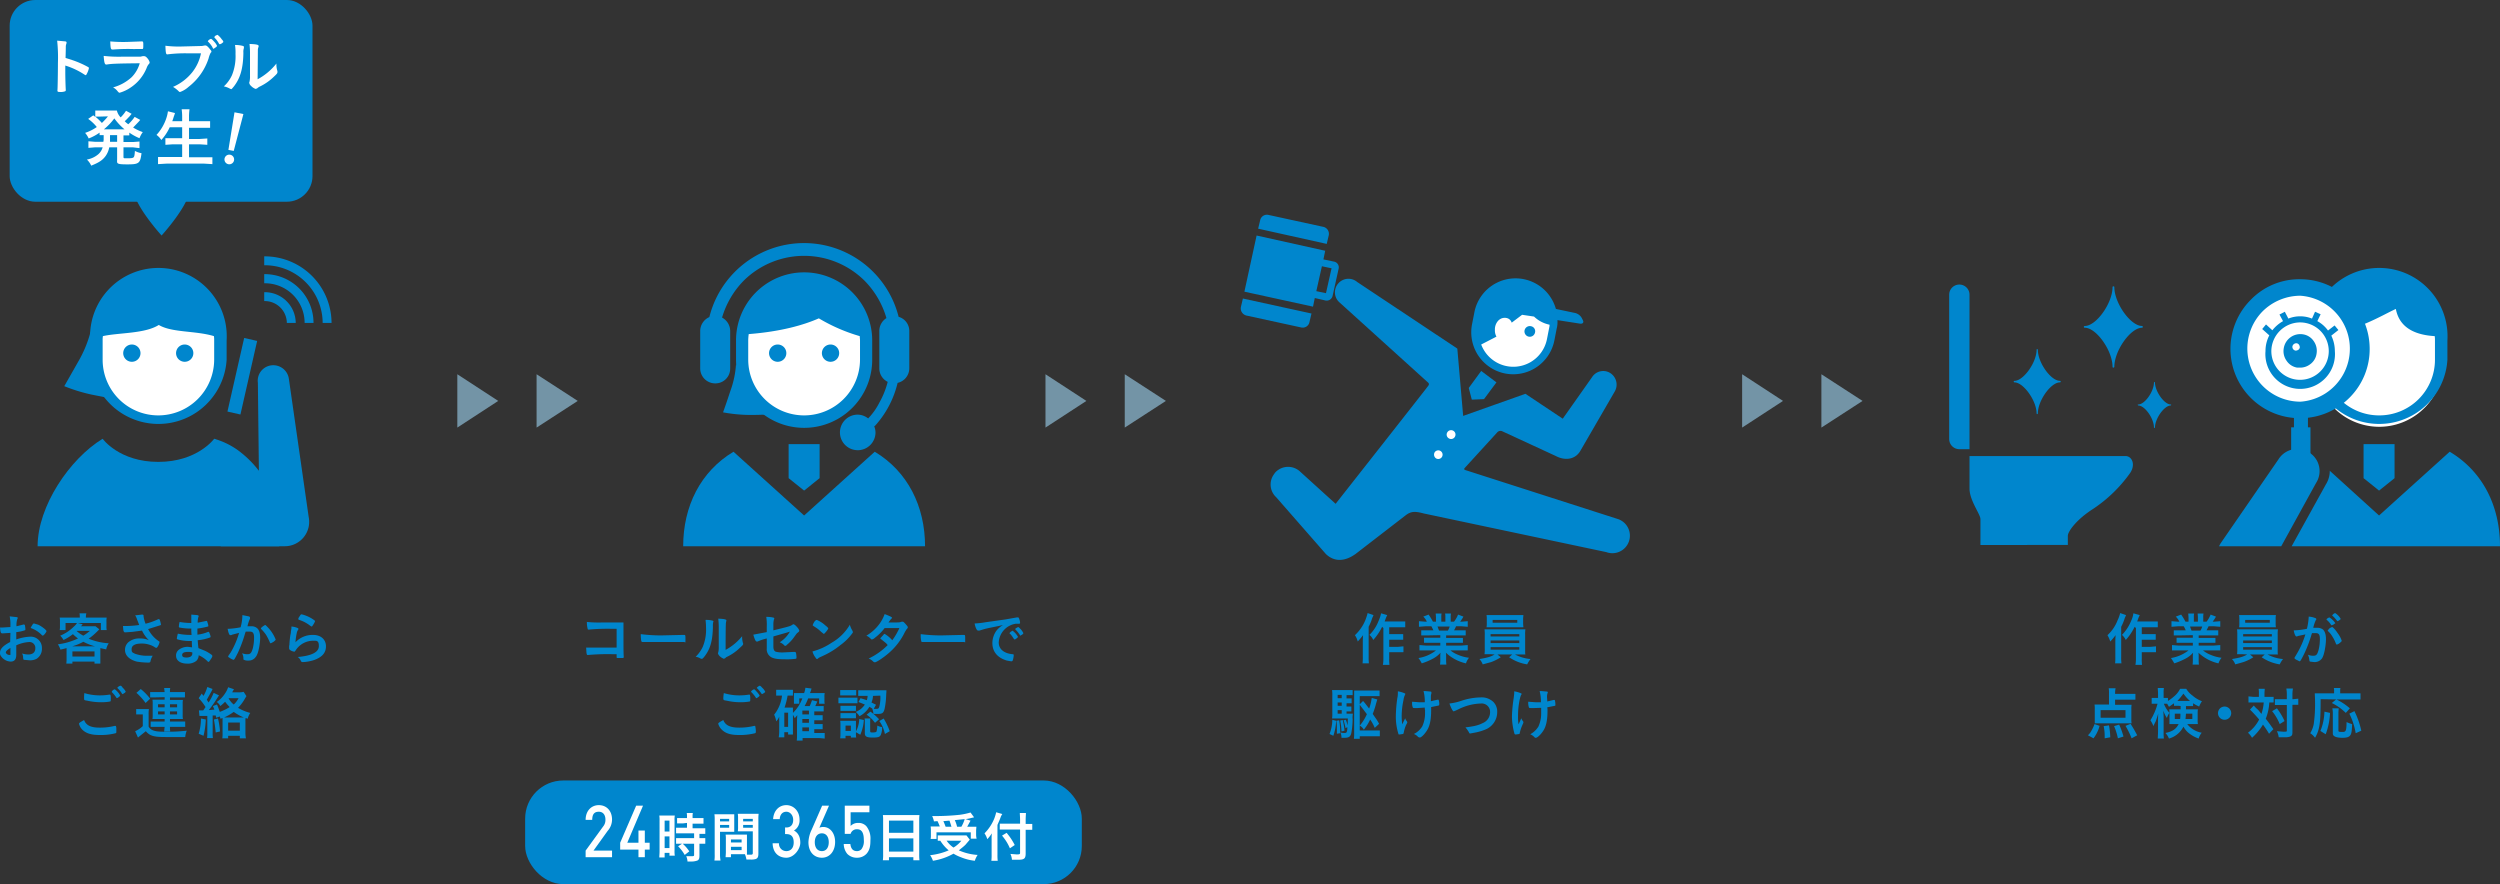 <svg xmlns="http://www.w3.org/2000/svg" width="984" height="348" viewBox="0 0 984 348"><rect x="0" y="0" width="984" height="348" fill="#333333" stroke="none"/><defs><style>.cls-1{fill:#0086cd;}.cls-2{fill:#7394a6;}.cls-3{fill:#fff;}</style></defs><title>img-service-flow</title><g id="レイヤー_2" data-name="レイヤー 2"><g id="構成案"><path class="cls-1" d="M4.1,249.1l-3.1.2c-.7,0-.8-.3-1-2.3H.9l3.2-.2v-.5a14.6,14.6,0,0,0-.3-3.7l2.8.3a.4.4,0,0,1,.4.4l-.2.4a7.4,7.4,0,0,0-.3,2.8l2.8-.7h.1c.2,0,.3.1.4.3a10,10,0,0,1,.2,1.6c0,.2-.1.4-.3.4a14.2,14.2,0,0,1-3.3.7v2.9a18.4,18.4,0,0,1,5.4-1.1,4.4,4.4,0,0,1,4.7,4.6,4.6,4.6,0,0,1-2.1,4.1,5.4,5.4,0,0,1-2.7.6l-2.3-.2c-.2-.1-.2-.2-.3-.7a3.7,3.7,0,0,0-.4-1.8,7.7,7.7,0,0,0,2.5.4c1.7,0,2.7-.9,2.7-2.4a2.3,2.3,0,0,0-2.4-2.5,14.2,14.2,0,0,0-5.1,1.3v3.7c0,1.8-.7,2.7-2.2,2.7a4.8,4.8,0,0,1-3.7-2,2,2,0,0,1-.5-1.5c0-1.5,1.3-2.8,4-4.2Zm0,5.9c-1.2.8-1.8,1.3-1.8,1.8s.8,1,1.4,1,.4-.2.4-.7Zm12.4-5a10.9,10.9,0,0,0-4.1-2.7c-.2-.1-.3-.1-.3-.3l.8-1.3c.3-.3.3-.3.5-.3l1.7.5c1.4.7,3.2,2.1,3.2,2.5s-1.1,1.8-1.5,1.8Z"/><path class="cls-1" d="M26.2,256.2v-1.1l-2.4.6a10.2,10.2,0,0,0-1-2.1,25.8,25.8,0,0,0,7.9-2.3,16.3,16.3,0,0,1-2-1.7,19.3,19.3,0,0,1-3.7,2.3,7.6,7.6,0,0,0-1.3-1.7,16.5,16.5,0,0,0,5.4-3.6,5.3,5.3,0,0,0,1.2-1.4H25.8V248H23.5a8.1,8.1,0,0,0,.1-1.6v-1.7a7.6,7.6,0,0,0-.1-1.6h7.9v-.3a7.1,7.1,0,0,0-.1-1.4H34a5.2,5.2,0,0,0-.2,1.4v.3H42a7.1,7.1,0,0,0-.1,1.6v1.7A7.1,7.1,0,0,0,42,248H39.7v-2.8H30.6l1.9.5c0,.1-.2.3-.6.8h5.7l1.5,1.2-.6.6a24.8,24.8,0,0,1-3.6,3.1,24.9,24.9,0,0,0,7.9,1.8,6.4,6.4,0,0,0-1,2.4l-2.3-.5v6.1H37.2v-.8H28.5v.8H26.1a13.4,13.4,0,0,0,.1-2Zm11.2-1.8a21.9,21.9,0,0,1-4.6-1.8,20.1,20.1,0,0,1-4.4,1.8Zm-8.9,4h8.7v-2H28.5Zm1.7-10a12.2,12.2,0,0,0,2.6,1.8,18.8,18.8,0,0,0,2.6-1.9H30.2Z"/><path class="cls-1" d="M56.5,242.5a11.1,11.1,0,0,0,.8,3,25.8,25.8,0,0,0,5-1.8h.3c.2,0,.4.4.7,1.8s0,.2.1.2h0c0,.2-.1.3-.3.4l-4.8,1.5a12.5,12.5,0,0,0,4.4,4.9.4.4,0,0,1,.1.3,5.2,5.2,0,0,1-.8,1.8.7.7,0,0,1-.6.4l-.4-.2a7.6,7.6,0,0,0-2.4-1.1,9.2,9.2,0,0,0-2.9-.4c-2.6,0-3.9.8-3.9,2.2s.4,1.3,1.3,1.8a13.8,13.8,0,0,0,5.2.8h1.8a6.7,6.7,0,0,0-.9,2.3c-.1.3-.3.4-.9.4a30.1,30.1,0,0,1-4.5-.4c-2.9-.8-4.6-2.4-4.6-4.6a4,4,0,0,1,1.2-2.9,6.5,6.5,0,0,1,4.7-1.6,8.1,8.1,0,0,1,3.5.7,13.3,13.3,0,0,1-2.7-3.8l-3.8.5-2.8.2c-.4,0-.4-.1-.6-.4s-.2-1.2-.3-2.1h1.5a42.2,42.2,0,0,0,4.9-.4c-.2-.4-.5-1.4-.8-2a6.2,6.2,0,0,0-.8-1.8l2.7-.3c.4,0,.6.1.6.4Z"/><path class="cls-1" d="M75.4,249.8a16.3,16.3,0,0,1-.1-2.4h-.5a21.8,21.8,0,0,1-4.1-.4.3.3,0,0,1-.3-.3,8.1,8.1,0,0,1,.3-1.9,25.9,25.9,0,0,0,4.1.4h.5v-3.3l2.3.2c.5.1.6.2.6.5l-.2.5a10.3,10.3,0,0,0-.2,2l3.4-.7h.1c.2,0,.2,0,.4.7a4.9,4.9,0,0,1,.3,1.2c0,.2,0,.3-.2.3a27.1,27.1,0,0,1-4.1.8v2.4a14.5,14.5,0,0,0,4.2-1.1h.2c.1,0,.2,0,.4.6a5.8,5.8,0,0,1,.4,1.3c0,.2-.1.2-.2.3a19.4,19.4,0,0,1-4.9,1.1c.1.9.1,1.4.3,3.1l2.7,1.1a18.3,18.3,0,0,1,2.6,1.6c.1.2.2.3.2.4a3.1,3.1,0,0,1-.6,1.2c-.5.8-.7,1.1-.9,1.1h-.2a11.4,11.4,0,0,0-3.7-2.6,3.2,3.2,0,0,1-.9,2.2,5.3,5.3,0,0,1-3.6,1.1c-2.7,0-4.4-1.2-4.4-3.1a2.8,2.8,0,0,1,.9-2.2,5.7,5.7,0,0,1,3.9-1.3l1.5.2c-.1-1.5-.1-2-.1-2.5H74.4a18,18,0,0,1-4.4-.6c-.3-.1-.4-.2-.4-.3a13.6,13.6,0,0,1,.4-2,23.4,23.4,0,0,0,4.7.5h.7Zm-1.5,6.8c-1.5,0-2.2.4-2.2,1.2s.6,1,1.8,1,2.2-.5,2.2-1.6v-.4A5.2,5.2,0,0,0,73.9,256.6Z"/><path class="cls-1" d="M91.4,249.8l-.4.2h-.3c-.5,0-.8-.9-1.1-2.5H90a31.8,31.8,0,0,0,4.7-.6,18.3,18.3,0,0,0,.7-4.5v-.3l2.5.5c.4.1.5.3.5.6v.3a14.3,14.3,0,0,0-1,3h1.5a3.3,3.3,0,0,1,2.1.6c.9.6,1.4,1.9,1.4,3.9s-.6,6.2-1.7,7.5a3.3,3.3,0,0,1-2.9,1.5,3.6,3.6,0,0,1-1.8-.3c-.2-.1-.2-.1-.2-.9a5.5,5.5,0,0,0-.5-1.7,5.1,5.1,0,0,0,2.2.4c1,0,1.5-.5,2-2.3a17.5,17.5,0,0,0,.5-4.3c0-1.7-.5-2.3-1.6-2.3H96.7l-.2.6a54.7,54.7,0,0,1-2.8,7.6c-1.2,2.4-1.5,2.9-1.8,2.9a4.3,4.3,0,0,1-1.4-.7c-.5-.3-.7-.4-.7-.6s0-.1,1-1.6a32.5,32.5,0,0,0,3.3-7.7Zm11.3-2.5c0-.1.2-.3.8-.8l.8-.5c.2,0,.3.1.6.4a15,15,0,0,1,3.2,4.4l.4.9c0,.2-.1.3-.8.9l-1.1.6c-.2,0-.3-.1-.4-.4a24.3,24.3,0,0,0-1.4-2.8,14.4,14.4,0,0,0-2-2.4A.4.4,0,0,1,102.7,247.3Z"/><path class="cls-1" d="M123.2,249.9c3.1,0,5.1,1.8,5.1,4.5s-1.7,4.4-5,5.5a16.8,16.8,0,0,1-4.1.7c-.5,0-.6-.1-.9-.7a3.2,3.2,0,0,0-1.1-1.3c5.5-.5,8.3-1.9,8.3-4.3s-1-2.1-2.6-2.1a8.2,8.2,0,0,0-5.8,2.8,7.6,7.6,0,0,0-.8,1.1c-.2.3-.3.4-.5.4a3.8,3.8,0,0,1-1.7-.7.9.9,0,0,1-.3-.7v-.7a1.1,1.1,0,0,1,.1-.5,38.2,38.2,0,0,1,.4-4,4.6,4.6,0,0,0,.2-1.3c0-.1.1-.5.2-1.3v-.7a8.2,8.2,0,0,1,2.5.6l.3.3c0,.1-.1.2-.1.3a3.1,3.1,0,0,0-.6,1.4,23.9,23.9,0,0,0-.5,3.6A9.2,9.2,0,0,1,123.2,249.9Zm-.4-6.4c.9.6,1.2.8,1.2,1a5.6,5.6,0,0,1-.8,1.5c-.3.5-.4.6-.6.6l-.5-.3a13.7,13.7,0,0,0-4.3-2.3c-.3-.1-.4-.2-.4-.4a2.4,2.4,0,0,1,.6-1.1c.3-.6.5-.7.7-.7A13.7,13.7,0,0,1,122.8,243.5Z"/><path class="cls-1" d="M39.3,286.4a24.4,24.4,0,0,0,5.9-.7h.2c.2,0,.2.1.3.3s.1,1.2.1,1.9-.1.6-.3.7a23.6,23.6,0,0,1-6.2.7c-3.3,0-5.3-.6-6.8-2a5.1,5.1,0,0,1-1.4-2.4c0-.3.2-.5,2-1.5C33.9,285.5,35.7,286.4,39.3,286.4Zm.2-12.7a23.8,23.8,0,0,0,3.6-.3h.1c.2,0,.3.1.3.2a7.2,7.2,0,0,1,.1,1.7c0,.5,0,.7-.2.8a18.1,18.1,0,0,1-3.5.3,24.4,24.4,0,0,1-5.5-.6c-1.3-.2-1.3-.2-1.3-1a14.1,14.1,0,0,1,.1-2A20.8,20.8,0,0,0,39.5,273.7Zm6.5,1.1-.2-.2a12.4,12.4,0,0,0-1.8-2.2v-.2a2,2,0,0,1,1.1-.9c.1,0,.4.2,1,.8a5.8,5.8,0,0,1,1.2,1.7A2.7,2.7,0,0,1,46,274.8Zm2.3-4.1a4.7,4.7,0,0,1,1.2,1.6l-.4.4-.8.5c-.1,0-.2,0-.3-.2a9.2,9.2,0,0,0-1.7-2.1.3.3,0,0,1-.1-.2c0-.2.9-.8,1.2-.8S47.9,270.1,48.3,270.7Z"/><path class="cls-1" d="M53.6,279.1h5a14.2,14.2,0,0,0-.1,2.3V286a3.6,3.6,0,0,0,1,1.1c1,.6,2.2.9,4.9.9a69.5,69.5,0,0,0,9.1-.4,9.2,9.2,0,0,0-.6,2.5H65.5c-3.7,0-4.9-.2-6.3-.8a6.3,6.3,0,0,1-1.8-1.5l-2.5,2-.6.5-1.1-2.5a10.3,10.3,0,0,0,3-2v-4.6H53.6Zm1.8-7.9a22.3,22.3,0,0,1,3.7,3.8l-1.8,1.7a22.9,22.9,0,0,0-3.6-4Zm5.5,3.3H59.1v-2.1h5.7c-.1-.8-.1-1-.2-1.6H67a7.6,7.6,0,0,0-.1,1.6h5.9v2.1H66.9v1H72a7.6,7.6,0,0,0-.1,1.6v4.4A7.1,7.1,0,0,0,72,283H66.9v1h6v2.1h-6a10.3,10.3,0,0,0,.1,1.8H64.6c.1-.7.1-1,.2-1.8H59.3v-2.1h5.5v-1H60a8.1,8.1,0,0,0,.1-1.6v-4.5a7.6,7.6,0,0,0-.1-1.5h4.8v-1Zm1.3,2.7v1.2h2.6v-1.2Zm0,2.8v1.2h2.6V280Zm4.7-1.6h2.8v-1.2H66.9Zm0,2.8h2.8V280H66.9Z"/><path class="cls-1" d="M81,283.2a30.6,30.6,0,0,1-.9,6.4l-1.9-.8a20.5,20.5,0,0,0,.9-6Zm4.1-.7-.2-.9H83.7v6.7a13.5,13.5,0,0,0,.1,2.2H81.5a12.8,12.8,0,0,0,.1-2.2v-6.5H78.5l-.2-2.2H80l.9-1.3a20.4,20.4,0,0,0-2.7-3.5l1.2-1.8.7.9a15,15,0,0,0,1.5-3.5l2.1.8c-.2.2-.2.4-.4.8l-1.9,3.4.7,1.1a20.5,20.5,0,0,0,2-3.8l2.1,1-1.1,1.7c-.6,1-1.9,2.8-2.9,4.1l2.2-.2-.6-1.4,1.6-.6a24.9,24.9,0,0,1,1.1,2.9,20.1,20.1,0,0,0,3.9-1.9,19.6,19.6,0,0,1-1.8-2.1,15.4,15.4,0,0,1-1.9,1.7,4,4,0,0,0-1.4-1.6,11.4,11.4,0,0,0,3.1-3.1,10,10,0,0,0,1.4-2.7l2.3.8-.4.6-.3.6h2.7a6.8,6.8,0,0,0,1.8-.2L97,274l-.5.8a17,17,0,0,1-2.8,3.8,17.3,17.3,0,0,0,4.8,2,7,7,0,0,0-1,2.3l-.8-.3a3.8,3.8,0,0,0-.1,1.2v4.6a10.9,10.9,0,0,0,.2,2.2H94.4v-1H89.8v1H87.5a12.2,12.2,0,0,0,.1-2.1v-5.9l-.8.3a9.4,9.4,0,0,0-.3-.9Zm.7.3a30,30,0,0,1,.8,5.1l-1.7.4c-.2-2.1-.4-3.5-.7-5.1Zm9.2-.4h1a17.5,17.5,0,0,1-4-2.2,19.9,19.9,0,0,1-3.8,2.2H95Zm-5.2,5.2h4.6v-3.2H89.8Zm.2-12.7a8,8,0,0,0,2,2.4,9.2,9.2,0,0,0,1.9-2.5H90Z"/><path class="cls-1" d="M242.7,247.5h-1.8a78.3,78.3,0,0,0-9,.3h-.3a.3.3,0,0,1-.3-.3,10.2,10.2,0,0,1-.3-2.7,44.9,44.9,0,0,0,6.1.2h8.3v7c0,1.6,0,5.3.1,6.3v.2a.6.6,0,0,1-.2.5h-1.8c-.8,0-.8,0-.8-.5v-1h-1.2a85.9,85.9,0,0,0-10,.3h-.2c-.2,0-.3-.1-.4-.5s-.1-1.3-.2-2.4h12Z"/><path class="cls-1" d="M260.2,250.1l8.6-.2h.3c.7,0,.7,0,.7,1.8s-.1,1-.5,1H252.9c-.3,0-.4-.2-.5-.4a16.5,16.5,0,0,1-.2-2.7A65.4,65.4,0,0,0,260.2,250.1Z"/><path class="cls-1" d="M280.5,244.3a.3.3,0,0,1,.3.3.4.4,0,0,1-.1.3,8.7,8.7,0,0,0-.1,1.8c-.1,5.4-1,8.8-3.4,11.8-.5.6-.7.8-.9.8h-.4a5.1,5.1,0,0,0-2.1-.8,13,13,0,0,0,2.8-3.9,17.5,17.5,0,0,0,1.3-7.4,28.8,28.8,0,0,0-.2-3.2A9.3,9.3,0,0,1,280.5,244.3Zm2.4,2.1a26.4,26.4,0,0,0-.2-2.9c2.4.1,3.2.3,3.2.7a1.1,1.1,0,0,1-.1.5c0,.1-.1.5-.1.8s-.1.6-.1,10.3a21.6,21.6,0,0,0,6.5-5.4,8.8,8.8,0,0,0,.3,2.6.8.8,0,0,1,.1.4c0,.4-.2.6-1.3,1.6a18.8,18.8,0,0,1-4.8,3.4,2.6,2.6,0,0,0-1,.7l-.5.2a5.2,5.2,0,0,1-1.7-1.1c-.4-.5-.6-.8-.6-1.1s0-.1.1-.3a8.4,8.4,0,0,0,.2-2.1Z"/><path class="cls-1" d="M304.4,248.1c6.2-1.5,6.8-1.7,7.3-2.1l.5-.3c.4,0,.9.4,1.5,1.1a3.6,3.6,0,0,1,.9,1.4c0,.3-.1.4-.6.8s-.3.2-1.4,1.7a15.4,15.4,0,0,1-3,3.2.5.5,0,0,1-.5.3c-.2,0-.3,0-.4-.2a5.1,5.1,0,0,0-1.8-1.2,11.8,11.8,0,0,0,4-4.2l-.9.3-5.6,1.6v4c0,1.1.3,1.7.9,2a10.2,10.2,0,0,0,2.9.3l4-.2h.6c.5,0,.6.4.7,2v.2h0c0,.3-.1.5-.3.5a25.7,25.7,0,0,1-4.1.2c-2.8,0-4.2-.2-5.3-.7a3.6,3.6,0,0,1-2-3.6v-3.9a18.6,18.6,0,0,0-3.6,1.2h-.4c-.4,0-.8-1-1.3-2.7l5.3-1v-2.2a19.5,19.5,0,0,0-.2-3.8,12.3,12.3,0,0,1,2.9.3l.3.3-.2.5a8.8,8.8,0,0,0-.2,2.2Z"/><path class="cls-1" d="M335.5,248.2c.1.3.2.4.2.6s-.1.3-.4.7a21,21,0,0,1-4.5,4.4,31.1,31.1,0,0,1-6.8,4.2c-1.7.8-1.8.8-2,1.1l-.4.2c-.2,0-.4-.2-.7-.7a6.1,6.1,0,0,1-1.1-2.3,24.4,24.4,0,0,0,7.5-3.4,19.6,19.6,0,0,0,7.2-7.1A8.4,8.4,0,0,0,335.5,248.2Zm-14.8-3.7c.4-.4.6-.5.8-.5a11.9,11.9,0,0,1,3.4,2.2c.9.7,1.1,1,1.1,1.2a5.9,5.9,0,0,1-.9,1.3c-.5.6-.7.8-.9.8l-1.1-.9a13,13,0,0,0-2.3-1.8l-.9-.6V246A5.5,5.5,0,0,1,320.7,244.5Z"/><path class="cls-1" d="M344.4,251a2.6,2.6,0,0,1-1.2.7c-.2,0-.2,0-.6-.4a5,5,0,0,0-1.6-1.1,17.1,17.1,0,0,0,5.2-4.7,15.6,15.6,0,0,0,2-3.8c2.3.9,2.9,1.2,2.9,1.5s-.1.2-.3.3l-1.1,1.5h1.8c2.2,0,2.7,0,3.4-.3h.4c.3,0,.6.3,1.3,1.1s.7.9.7,1.1,0,.3-.3.6-.4.6-.8,1.2a25.3,25.3,0,0,1-6.1,8.1c-2,1.8-5.1,3.9-5.8,3.9l-.5-.2a5,5,0,0,0-1.9-1.3,26.5,26.5,0,0,0,7.5-5.3l-.6-.7-2.1-1.7c-.2-.1-.2-.2-.2-.3l1.1-1.2c.3-.4.4-.5.6-.5a12.2,12.2,0,0,1,3,2.5,25.4,25.4,0,0,0,2.8-4.8h-5.8A19.9,19.9,0,0,1,344.4,251Z"/><path class="cls-1" d="M370.4,250.1l8.6-.2h.3c.6,0,.6,0,.6,1.8s0,1-.4,1H363a.4.4,0,0,1-.4-.4,9.8,9.8,0,0,1-.2-2.7A64.2,64.2,0,0,0,370.4,250.1Z"/><path class="cls-1" d="M387.1,247.7l-1.6.5H385c-.5,0-1-.9-1.4-2.8a32.5,32.5,0,0,0,4.4-.5l7.8-1.1,4.5-.8h.3c.3,0,.4.1.6.7a4.4,4.4,0,0,1,.3,1.4c0,.3-.1.4-.4.4h-1.3a7.9,7.9,0,0,0-6.7,7.4c0,2.5,2,4.3,5.5,4.6.3,0,.4.1.4.4a7.8,7.8,0,0,1-.4,2.1.7.7,0,0,1-.6.3l-1.7-.3c-3.7-1.1-5.7-3.5-5.7-6.9a8.4,8.4,0,0,1,1.7-5,9.2,9.2,0,0,1,2.5-2.1C391.9,246.7,388.8,247.2,387.1,247.7Zm11.4.5a7.6,7.6,0,0,1,2.2,2.5c0,.1-.2.2-.6.6l-.6.4h-.1c-.1,0-.2,0-.6-.6a8.9,8.9,0,0,0-1.4-1.8h-.1c0-.2.1-.2.1-.2l.5-.5.4-.2a.1.1,0,0,1,.1-.1h.1Zm3.8,1.6-.7.4c-.1,0-.1-.1-.2-.3a12.9,12.9,0,0,0-1.7-2.1c-.1,0-.1-.1-.1-.2s.1-.2.4-.4l.7-.4c.2,0,.4.2.9.7a6.7,6.7,0,0,1,1.2,1.7C402.8,249.3,402.7,249.5,402.3,249.8Z"/><path class="cls-1" d="M291,286.4a24.9,24.9,0,0,0,5.9-.7h.2c.1,0,.2.1.2.3a10.1,10.1,0,0,1,.2,1.9c0,.5-.1.6-.3.7a24.9,24.9,0,0,1-6.2.7c-3.4,0-5.3-.6-6.8-2a5.5,5.5,0,0,1-1.5-2.4c0-.3.2-.5,2-1.5C285.5,285.5,287.4,286.4,291,286.4Zm.2-12.7a23.8,23.8,0,0,0,3.6-.3h.1c.2,0,.3.1.3.2a7.2,7.2,0,0,1,.1,1.7c0,.5,0,.7-.2.8a19.5,19.5,0,0,1-3.6.3,24.2,24.2,0,0,1-5.4-.6c-1.3-.2-1.4-.2-1.4-1a15,15,0,0,1,.2-2A20.8,20.8,0,0,0,291.2,273.7Zm6.5,1.1c-.1,0-.2,0-.2-.2a12.4,12.4,0,0,0-1.8-2.2c0-.1-.1-.1-.1-.2a2.3,2.3,0,0,1,1.2-.9c.1,0,.4.2.9.8a7.2,7.2,0,0,1,1.3,1.7A2.7,2.7,0,0,1,297.7,274.8Zm2.3-4.1a4.7,4.7,0,0,1,1.2,1.6c0,.1-.1.2-.4.4s-.7.5-.9.5l-.2-.2a12.9,12.9,0,0,0-1.7-2.1c-.1,0-.1-.1-.1-.2s.9-.8,1.1-.8S299.5,270.1,300,270.7Z"/><path class="cls-1" d="M312.1,287.5v1.6h-1.9v-.9h-1.5v2h-2.2a13.8,13.8,0,0,0,.2-2.2v-6a4.4,4.4,0,0,1-1.2,1.9,8.8,8.8,0,0,0-.8-2.6,14.6,14.6,0,0,0,3.1-7.5h-2.3v-2.3h6.6v2.3H310a29.5,29.5,0,0,1-1.2,4.7h3.3v2.1a15.6,15.6,0,0,0,3.7-5.7h-1.2V277h-2.1v-4.2h4a9.1,9.1,0,0,0,.5-2.1l2.4.3a8.4,8.4,0,0,1-.6,1.8h5.8a6.7,6.7,0,0,0-.1,1.6v1.2a5.7,5.7,0,0,0,.1,1.4h-2.2v-2.1h-4.3a26.3,26.3,0,0,1-1.4,3h2a18.5,18.5,0,0,0,.9-2.3l2.1.5-.8,1.8h3.3v2.1h-3.7v1.5h3.3v2h-3.3v1.5h3.3v2h-3.3v1.5h4.1v2.2l-2.1-.2h-6.6v1h-2.3a16.3,16.3,0,0,0,.1-2.4V283a11.4,11.4,0,0,0,.1-1.5l-1,1.2c-.2-.5-.4-.8-.7-1.4Zm-3.4-1.4h1.5v-5.6h-1.5Zm9.7-4.9v-1.5h-2.6v1.5Zm-2.6,3.3h2.6V283h-2.6Zm0,3.3h2.6v-1.5h-2.6Z"/><path class="cls-1" d="M330,274.6h7.5v2.2H330Zm.7-3H337v2.1h-6.3Zm6.2,17.1a6.7,6.7,0,0,0,.1,1.6h-2.1v-.7h-2.1v1h-2.1a14.1,14.1,0,0,0,.1-2v-3.2a9.7,9.7,0,0,0-.1-1.7h6.2v4.2a11,11,0,0,0,1.3-4.9l1.8.4a16.5,16.5,0,0,1-1.4,5.8l-1.7-1Zm-6.1-10.9h6.1v2h-6.1Zm0,2.9h6.1v2h-6.1Zm2,7h2.1v-2.1h-2.1Zm5.9-12.9,2.5.8a7.4,7.4,0,0,0,.3-1.7h-3.7v-2.2h11.1c0,.4,0,.4-.1,1.8a30.1,30.1,0,0,1-.6,5.4c-.4,1.7-.9,2.1-2.7,2.1h-1.7a7.2,7.2,0,0,0-.5-2.1h.1l-1.2-.7a10,10,0,0,1-3.9,3.7,8,8,0,0,0-1.5-1.7,7.2,7.2,0,0,0,3.6-2.9l-2.5-1Zm3.8,12.9c0,.5.1.6.9.6s1.5-.1,1.6-.4a8.3,8.3,0,0,0,.3-2.3,7,7,0,0,0,1.9.6,7.7,7.7,0,0,1-.5,3c-.4.9-1.1,1.1-3.2,1.1s-3.1-.3-3.1-1.6v-4.4a7.6,7.6,0,0,0-.1-1.5h2.3a4.9,4.9,0,0,0-.1,1.3Zm.1-7.6a21.7,21.7,0,0,1,3.4,3l-1.6,1.4a14.4,14.4,0,0,0-3.3-3.2Zm1-6.2a6.6,6.6,0,0,1-.6,2.6l1.8.9-.9,1.6h1.2c.6,0,.8-.2,1-.9a13.8,13.8,0,0,0,.4-4.3Zm4.2,8.9a25.9,25.9,0,0,1,2.4,5l-1.9,1.1a13.2,13.2,0,0,0-2.2-5.1Z"/><path class="cls-1" d="M540.6,242.1c-.2.6-.3.7-.5,1.2a19.5,19.5,0,0,1-1.4,3.4v11.8a20.1,20.1,0,0,0,.1,2.6h-2.5a20.1,20.1,0,0,0,.1-2.6v-6.1c0-.5,0-.8.1-2.4a27.6,27.6,0,0,1-2.1,2.5,8,8,0,0,0-1.1-2.5,16.7,16.7,0,0,0,4.1-5.9,22.2,22.2,0,0,0,.9-2.8Zm3.4,4.6a21.6,21.6,0,0,1-3.5,5.2,4.8,4.8,0,0,0-1.5-2,15.4,15.4,0,0,0,3.6-5.5,14.8,14.8,0,0,0,1-3l2.4.7-.5,1.1-.5,1.4h8.1v2.3h-6.3v2.7h5.5v2.2h-5.5v2.8h3.5l2.1-.2v2.3h-5.6v2.5a15.6,15.6,0,0,0,.1,2.5h-2.6a12.9,12.9,0,0,0,.2-2.5v-12Z"/><path class="cls-1" d="M561.6,250.1h-2.2v-2h4.8l-.8-1.6h-2.3l-2.6.2v-2.2l2.5.2h.6a5.6,5.6,0,0,0-1.4-2l2.1-.8a22.9,22.9,0,0,1,1.7,2.8h1.2v-1.5c0-.7-.1-1.3-.1-1.7h2.3a7.1,7.1,0,0,0-.1,1.6v1.6h1.6v-1.6a7.6,7.6,0,0,0-.1-1.6h2.3a8.1,8.1,0,0,0-.1,1.7v1.5h1.3a11.7,11.7,0,0,0,1.6-2.8l2.1.8a13.7,13.7,0,0,1-1.3,2h.6l2.4-.2v2.2l-2.5-.2h-2.1a11.6,11.6,0,0,1-.8,1.6h4.6v2h-7.7v1h6.6v1.9h-6.6v1.1h5.9l2.6-.2v2.1h-6.8a11.1,11.1,0,0,0,2.9,1.7,15.5,15.5,0,0,0,4.4,1.2,6.8,6.8,0,0,0-1.2,2.2,16.9,16.9,0,0,1-7.9-4.2,8.6,8.6,0,0,1,.1,1.5v1a13.5,13.5,0,0,0,.1,2.2h-2.5a14.1,14.1,0,0,0,.1-2.2v-1a9.2,9.2,0,0,1,.1-1.5,10.3,10.3,0,0,1-3.1,2.4,24.1,24.1,0,0,1-4.3,1.8,12,12,0,0,0-1.3-2.1,14.7,14.7,0,0,0,6.9-3h-6.5v-2.1l2.6.2h5.6v-1.1h-6.4V251h6.4v-1Zm8.3-1.9a7.7,7.7,0,0,0,.7-1.6h-4.8c.3.7.4,1.1.6,1.6Z"/><path class="cls-1" d="M586.7,257.5h-2.4a13.5,13.5,0,0,0,.1-2.2V250a14.8,14.8,0,0,0-.1-2.3h16.1a12.9,12.9,0,0,0-.1,2.3v6.8a2.5,2.5,0,0,0,.1.8h-4.1a16.2,16.2,0,0,0,6.1,1.8,11,11,0,0,0-1.3,2.1,17.4,17.4,0,0,1-7.1-2.8l1.2-1.1h-5.8l1.3,1.1a19.2,19.2,0,0,1-3.8,1.9l-3.3.9a6.2,6.2,0,0,0-1.3-2.1c3-.5,4.5-.9,6-1.8Zm12.8-12.2c0,.7.1,1.1.1,1.6H585.1a8.1,8.1,0,0,0,.1-1.6v-1.6a8.6,8.6,0,0,0-.1-1.6h14.5c0,.5-.1.9-.1,1.6Zm-12.8,5.2H598v-.9H586.7Zm0,2.6H598v-1H586.7Zm0,2.6H598v-1H586.7Zm.8-11.7v1.1h9.7V244Z"/><path class="cls-1" d="M525.9,283.7a20,20,0,0,1-1.1,5.9l-1.5-.7a15.8,15.8,0,0,0,1.1-5.6Zm4.1-2.8h2.5a7.7,7.7,0,0,0-.1,2.2,31.7,31.7,0,0,1-.5,5.3c-.3,1.5-.9,2-2.8,2H528a5.2,5.2,0,0,0-.4-2.1,5.6,5.6,0,0,0,1.6.2c.8,0,.9-.2,1.1-1.4v-.9l-.7.4a17.7,17.7,0,0,0-.8-3.1l.9-.2a10.5,10.5,0,0,1,.7,2.3c.1-1.6.1-2,.1-2.8h-6.2a12.2,12.2,0,0,0,.1-2.1V274a14.9,14.9,0,0,0-.1-2.4h8.1v2H530v1.3h2v1.9h-2v1.3h1.9v1.9H530Zm-2.9,2.6a27.8,27.8,0,0,1,.4,5.1l-1.3.2v-1.9a18.3,18.3,0,0,0-.2-3.2Zm1-10h-1.6v1.3h1.6Zm0,3h-1.6v1.3h1.6Zm-1.6,3v1.4h1.6v-1.4Zm2,3.9a28.3,28.3,0,0,1,.7,4.2l-1.2.3a24.2,24.2,0,0,0-.5-4.3Zm12.6,3.1a16.6,16.6,0,0,0-1.8-3.3,18.7,18.7,0,0,1-2.5,4,4.1,4.1,0,0,0-1.6-1.6v1.9h7.9v2.3h-7.9v1h-2.3a17.7,17.7,0,0,0,.1-2.4V271.8h10V274h-7.8v3.2l1.3-1.3.7.8,1.7,2.2a18.9,18.9,0,0,0,1-4.2l2.2.6-.5,1.7a31,31,0,0,1-1.3,4l1.1,1.6a15.3,15.3,0,0,1,1.4,2.3Zm-5.9-.9a18.1,18.1,0,0,0,2.8-4.5l-2.8-3.7Z"/><path class="cls-1" d="M550.2,272.4v-.3a11.2,11.2,0,0,1,2.7.8c.2,0,.2.1.2.3a.4.4,0,0,1-.1.3,6.7,6.7,0,0,0-.6,2.1,30.6,30.6,0,0,0-.7,6.4c0,1.2.1,1.9.2,3.1l1.2-2.4a2,2,0,0,0,.6,1.1c.1.3.2.3.2.5s0,.2-.5,1.1a14.9,14.9,0,0,0-.9,3c-.1.4-.2.5-.3.5l-1.4.2c-.3,0-.4-.1-.4-.3a22.7,22.7,0,0,1-1-6.8,54.6,54.6,0,0,1,.6-7.3,8.7,8.7,0,0,0,.2-2Zm7.6,6.3c-1.3,0-1.6,0-1.7-.2a4.1,4.1,0,0,1-.3-1.9v-.4l2.7.2h2.3a16.1,16.1,0,0,0-.5-4.4h.6l2.2.2a.3.3,0,0,1,.3.3v.4a4.4,4.4,0,0,0-.2,1.3V276l2.6-.6h.2c.2,0,.2,0,.3.2a6.1,6.1,0,0,1,.2,1.5q0,.6-.3.6l-2.9.6v1.3c0,3.2-.4,5.6-1.3,7.3s-2.5,3.4-3.2,3.4l-.6-.2a4.1,4.1,0,0,0-1.7-1.2,8.1,8.1,0,0,0,3.3-3,12.2,12.2,0,0,0,1.1-5.3v-1.1a2.5,2.5,0,0,1-.1-1Z"/><path class="cls-1" d="M575,275.9a25.1,25.1,0,0,1,7.7-1.4,6.7,6.7,0,0,1,5.1,1.8,5.4,5.4,0,0,1,1.5,4,7.4,7.4,0,0,1-4.1,6.6,20.2,20.2,0,0,1-4.9,1.5l-1.6.3c-.3,0-.4-.1-.5-.4a11.5,11.5,0,0,0-1.4-2c3.3-.4,5.1-.8,6.8-1.7a4.6,4.6,0,0,0,2.9-4.3,3.3,3.3,0,0,0-3.6-3.4,20.9,20.9,0,0,0-8.9,2.3l-1.1.5-.7.3c-.4,0-1.1-1.4-1.7-3.1A22.2,22.2,0,0,0,575,275.9Z"/><path class="cls-1" d="M596,272.4v-.3a11.2,11.2,0,0,1,2.7.8c.1,0,.2.1.2.3s-.1.2-.2.3a12.4,12.4,0,0,0-.6,2.1,31,31,0,0,0-.6,6.4,16.2,16.2,0,0,0,.2,3.1l1.1-2.4a2.9,2.9,0,0,0,.6,1.1c.2.3.2.3.2.5s0,.2-.4,1.1a15.1,15.1,0,0,0-1,3c-.1.4-.1.5-.2.5l-1.4.2a.5.5,0,0,1-.5-.3,26.4,26.4,0,0,1-1-6.8,56.9,56.9,0,0,1,.7-7.3c.1-.9.2-1.6.2-2Zm7.5,6.3c-1.2,0-1.6,0-1.7-.2a6.1,6.1,0,0,1-.3-1.9v-.4l2.8.2h2.2a16.1,16.1,0,0,0-.5-4.4h.6l2.3.2a.3.3,0,0,1,.3.3.8.8,0,0,1-.1.4,4.4,4.4,0,0,0-.2,1.3c0,.4.1,1.4.1,1.7v.2l2.5-.6h.3c.1,0,.2,0,.2.2a6.1,6.1,0,0,1,.2,1.5c0,.4,0,.6-.2.6l-3,.6a6.6,6.6,0,0,1,.1,1.3c0,3.2-.4,5.6-1.3,7.3s-2.6,3.4-3.3,3.4a.6.6,0,0,1-.5-.2,4.8,4.8,0,0,0-1.7-1.2,8.5,8.5,0,0,0,3.2-3,12.2,12.2,0,0,0,1.1-5.3v-2.1Z"/><path class="cls-1" d="M836.8,242.1c-.2.6-.3.7-.5,1.2a19.5,19.5,0,0,1-1.4,3.4v11.8a20.1,20.1,0,0,0,.1,2.6h-2.5a20.1,20.1,0,0,0,.1-2.6v-6.1c0-.5,0-.8.1-2.4a27.6,27.6,0,0,1-2.1,2.5,11.2,11.2,0,0,0-1.1-2.5,15.4,15.4,0,0,0,4-5.9,13.7,13.7,0,0,0,1-2.8Zm3.4,4.6a21.6,21.6,0,0,1-3.5,5.2,5.9,5.9,0,0,0-1.5-2,16.9,16.9,0,0,0,3.6-5.5,9.6,9.6,0,0,0,.9-3l2.5.7-.5,1.1-.5,1.4h8.1v2.3H843v2.7h5.5v2.2H843v2.8h3.4l2.2-.2v2.3H843v2.5a15.6,15.6,0,0,0,.1,2.5h-2.6a12.9,12.9,0,0,0,.2-2.5v-12Z"/><path class="cls-1" d="M857.7,250.1h-2.1v-2h4.7a7.9,7.9,0,0,0-.8-1.6h-2.2l-2.6.2v-2.2l2.5.2h.6a7.3,7.3,0,0,0-1.4-2l2.1-.8a22.9,22.9,0,0,1,1.7,2.8h1.2v-1.5c0-.7-.1-1.3-.1-1.7h2.3a7.1,7.1,0,0,0-.1,1.6v1.6h1.6v-1.6c0-.7-.1-1.1-.1-1.6h2.3a8.1,8.1,0,0,0-.1,1.7v1.5h1.3a11.7,11.7,0,0,0,1.6-2.8l2.1.8a13.7,13.7,0,0,1-1.3,2h.6l2.4-.2v2.2l-2.5-.2h-2.1l-.8,1.6h4.6v2h-7.7v1H872v1.9h-6.6v1.1h5.9l2.6-.2v2.1h-6.8a11.1,11.1,0,0,0,2.9,1.7,15.5,15.5,0,0,0,4.4,1.2,6.8,6.8,0,0,0-1.2,2.2,16.9,16.9,0,0,1-7.9-4.2,8.6,8.6,0,0,1,.1,1.5v1a13.5,13.5,0,0,0,.1,2.2H863a14.1,14.1,0,0,0,.1-2.2v-1a9.2,9.2,0,0,1,.1-1.5,10.3,10.3,0,0,1-3.1,2.4,27.7,27.7,0,0,1-4.3,1.8,23.9,23.9,0,0,0-1.3-2.1,15.2,15.2,0,0,0,6.9-3h-6.5v-2.1l2.6.2h5.6v-1.1h-6.4V251h6.4v-1Zm8.4-1.9a7.7,7.7,0,0,0,.7-1.6H862a13.8,13.8,0,0,0,.6,1.6Z"/><path class="cls-1" d="M882.9,257.5h-2.4a13.5,13.5,0,0,0,.1-2.2V250a14.8,14.8,0,0,0-.1-2.3h16.1a12.9,12.9,0,0,0-.1,2.3v6.8a2.5,2.5,0,0,0,.1.8h-4.1a15.6,15.6,0,0,0,6.1,1.8,11,11,0,0,0-1.3,2.1,17.4,17.4,0,0,1-7.1-2.8l1.2-1.1h-5.8l1.3,1.1a17.5,17.5,0,0,1-3.9,1.9l-3.2.9a6.2,6.2,0,0,0-1.3-2.1c3-.5,4.5-.9,6-1.8Zm12.8-12.2a7.6,7.6,0,0,0,.1,1.6H881.3a8.1,8.1,0,0,0,.1-1.6v-1.6a8.6,8.6,0,0,0-.1-1.6h14.5a7.6,7.6,0,0,0-.1,1.6Zm-12.8,5.2h11.3v-.9H882.9Zm0,2.6h11.3v-1H882.9Zm0,2.6h11.3v-1H882.9Zm.8-11.7v1.1h9.7V244Z"/><path class="cls-1" d="M904.6,250.3a.5.5,0,0,0-.4.2h-.3c-.4,0-.8-.8-1.1-2.4h.5a31.8,31.8,0,0,0,4.7-.6,24.9,24.9,0,0,0,.7-4.5v-.3a7.8,7.8,0,0,1,2.4.5c.4.1.6.3.6.5s0,.2-.2.4a14.3,14.3,0,0,0-1,3H912a3.6,3.6,0,0,1,2.2.6c.8.6,1.3,1.9,1.3,3.9s-.6,6.2-1.6,7.6a3.6,3.6,0,0,1-3,1.4l-1.7-.2c-.2-.2-.2-.2-.3-1a5.5,5.5,0,0,0-.5-1.7,5.3,5.3,0,0,0,2.2.4c1.1,0,1.5-.5,2-2.3a16.9,16.9,0,0,0,.5-4.3c0-1.7-.4-2.3-1.6-2.3H910l-.2.6a51.2,51.2,0,0,1-2.9,7.6c-1.2,2.4-1.5,2.9-1.8,2.9l-1.4-.7c-.5-.3-.6-.5-.6-.6s0-.1.9-1.6a35.4,35.4,0,0,0,3.4-7.7Zm13.9-4.5-.7.3h-.2a7.9,7.9,0,0,0-1.9-2.2h0c0-.1.1-.3.5-.6l.6-.3a7.6,7.6,0,0,1,2.4,2.3C919.2,245.3,919,245.4,918.5,245.8Zm-2.3,2.3.8-.9.9-.4c.3,0,1.3,1,2.2,2.4a9.8,9.8,0,0,1,1.6,3c0,.2-.1.3-.8.9a3,3,0,0,1-1.1.6c-.2,0-.2,0-.4-.4a14.7,14.7,0,0,0-1.4-2.8,9.2,9.2,0,0,0-1.7-2.1A.4.4,0,0,1,916.2,248.1Zm2.9-6.8a6.1,6.1,0,0,1,2.2,2.3c0,.1-.1.2-.5.5l-.7.4c-.1,0-.1,0-.6-.6a11.4,11.4,0,0,0-1.5-1.6h-.1A2.3,2.3,0,0,1,919.1,241.3Z"/><path class="cls-1" d="M821.8,289.4a6.5,6.5,0,0,0,1.5-2,13.3,13.3,0,0,0,1.1-2.4l2,.7a14,14,0,0,1-2.4,4.9Zm10.7-12H839a8.6,8.6,0,0,0-.1,1.7v4a7.1,7.1,0,0,0,.1,1.6H824.5V279a9.1,9.1,0,0,0-.1-1.7h5.7v-4.3a12.8,12.8,0,0,0-.1-2.1h2.7a9.2,9.2,0,0,0-.2,1.9v.3h8v2.3h-8Zm-5.7,2.1v3h9.8v-3Zm1.6,11.1v-.9a18.4,18.4,0,0,0-.4-3.9l2.1-.3a29,29,0,0,1,.5,4.7Zm5.2,0a24,24,0,0,0-1.5-4.8l2-.6a29.6,29.6,0,0,1,1.7,4.7Zm5.4,0a32,32,0,0,0-2.4-4.9l2-.8c1,1.6,1.2,1.9,2.6,4.5Z"/><path class="cls-1" d="M857.4,277.8h-1.7v-1l-2,1.4L853,277h-1.3a12,12,0,0,0,2.2,3.6,6.3,6.3,0,0,0-1,2,10.9,10.9,0,0,1-1.4-2.9c0,.6.1,1.6.1,2.9V288a20.2,20.2,0,0,0,.1,2.7h-2.4c0-.7.1-1.6.1-2.7v-4.3c0-.8,0-1.8.1-2.9-.6,2-.7,2.2-1,3.1a18.9,18.9,0,0,0-.9,1.9,12,12,0,0,0-1.2-2.3,23.7,23.7,0,0,0,2.8-6.5h-2.3v-2.3h2.5v-1.7c0-1-.1-1.6-.1-2.2h2.4a13.5,13.5,0,0,0-.1,2.2v1.7h1.7v1.2a17,17,0,0,0,2.3-1.7,9.3,9.3,0,0,0,2.5-3.1h2.4a8.9,8.9,0,0,0,2.5,2.7,11.7,11.7,0,0,0,3.7,2.2,8.4,8.4,0,0,0-1.1,2.1,14.1,14.1,0,0,1-2.4-1.3v1.1h-2.8v1.3h4.7a8.6,8.6,0,0,0-.1,1.6v2.6a7.1,7.1,0,0,0,.1,1.6h-4.2a9.2,9.2,0,0,0,5.7,3.4,6.4,6.4,0,0,0-1.2,2.3,13.1,13.1,0,0,1-4.3-2.5,8.7,8.7,0,0,1-1.7-2.2,9.1,9.1,0,0,1-5.7,4.7,6.9,6.9,0,0,0-1.4-2.2c2.8-.6,4.2-1.5,5.2-3.5h-3.6v-4.4a6.6,6.6,0,0,0-.1-1.4h4.5v-1.3Zm-1.4,3.1V283h2.1a11,11,0,0,0,.1-2.1Zm5.5-5h.5a14.2,14.2,0,0,1-2.6-2.9,24.7,24.7,0,0,1-2.4,2.9h4.5Zm-1.1,5c-.1,1-.1,1.5-.2,2.1h2.7v-2.1Z"/><path class="cls-1" d="M878.2,280.8a2.6,2.6,0,1,1-2.6-2.7A2.6,2.6,0,0,1,878.2,280.8Z"/><path class="cls-1" d="M889.1,273.1a10.9,10.9,0,0,0-.1-2h2.4c0,.6-.1,1.1-.1,2v1.2h3.6v2.2h-1.7a20.4,20.4,0,0,1-1.4,6.4c1.1,1.4,1.6,2.1,3,4.1l-1.7,1.8a37.5,37.5,0,0,0-2.4-3.6,22.9,22.9,0,0,1-4.3,5.2,7.8,7.8,0,0,0-1.6-2,14.9,14.9,0,0,0,4.4-5.2q-1.5-1.8-3.6-3.9l1.5-1.6a12,12,0,0,0,1.7,1.7l1.3,1.6a18,18,0,0,0,.9-4.5h-6v-2.4l2.1.2h2Zm7.1,5.7a25.5,25.5,0,0,1,3,5l-1.9,1.2a20.2,20.2,0,0,0-3-5.1Zm1.2-1.3h-2v-2.3h4.7v-1.7a13.8,13.8,0,0,0-.2-2.5h2.6a14.7,14.7,0,0,0-.2,2.5v1.7h.3l2-.2v2.4h-2.3v10.3c0,1.1,0,1.4-.3,1.8s-1.2.7-2.6.7h-2.5a7.6,7.6,0,0,0-.7-2.4l2.5.2c1.2,0,1.4,0,1.4-.4V277.5Z"/><path class="cls-1" d="M913.4,275.2c0,9.2-.3,11.9-2.2,15.2a6.6,6.6,0,0,0-1.9-1.8,10.5,10.5,0,0,0,1.4-3.7,56.8,56.8,0,0,0,.5-8.9c0-1.7-.1-2.3-.1-3.1h7.6v-.9a4.5,4.5,0,0,0-.1-1.2h2.6a3.8,3.8,0,0,0-.1,1.2v.9h8v2.4h-9.5a23.2,23.2,0,0,1,5.3,3.5l-1.6,1.8a20.5,20.5,0,0,0-5.5-3.9l1.7-1.4Zm-.1,12.5a19.8,19.8,0,0,0,1.1-3.5,23,23,0,0,0,.5-4.1l2.2.5a27.1,27.1,0,0,1-1.7,8.4Zm7.2-8.9c0,.5-.1,1.1-.1,2v6.7c0,.5.2.6,1.5.6s1.7-.1,1.7-3.9a11.9,11.9,0,0,0,2.2.8c-.1,2.9-.3,3.9-.8,4.5s-1.3.9-3.1.9-3.7-.4-3.7-1.6v-8a8.8,8.8,0,0,0-.2-2Zm6.7,9.8a26.8,26.8,0,0,0-2.5-7.7l2-1a32.3,32.3,0,0,1,2.7,7.7Z"/><polygon class="cls-2" points="227.4 157.8 211.2 168.3 211.2 147.3 227.4 157.8"/><polygon class="cls-2" points="196.1 157.8 180 168.3 180 147.3 196.1 157.8"/><polygon class="cls-2" points="458.9 157.8 442.7 168.3 442.7 147.3 458.9 157.8"/><polygon class="cls-2" points="427.6 157.8 411.5 168.3 411.5 147.3 427.6 157.8"/><polygon class="cls-2" points="733.1 157.8 716.9 168.3 716.9 147.3 733.1 157.8"/><polygon class="cls-2" points="701.8 157.8 685.7 168.3 685.7 147.3 701.8 157.8"/><path class="cls-3" d="M86.8,141.2v-6.9a24.5,24.5,0,0,0-49,0v6.9a24.5,24.5,0,0,0,49,0Z"/><path class="cls-1" d="M89.2,141.6V134a26.9,26.9,0,1,0-53.7,0v7.6a26.9,26.9,0,0,0,53.7,0ZM62.3,163.5a21.9,21.9,0,0,1-21.9-21.9V134a9.1,9.1,0,0,1,.1-1.7c6.2-1.4,16.5-.9,22-4.4,5.2,3.1,14.5,2.2,21.7,4.4a9.7,9.7,0,0,1,.1,1.7v7.6A22,22,0,0,1,62.3,163.5Z"/><path class="cls-1" d="M84.3,172.7s-6.6,9.1-22,9.1-21.9-9.1-21.9-9.1c-13,7.9-25.6,26.6-25.6,42.3h95.1C109.9,199.3,97.3,180.6,84.3,172.7Z"/><path class="cls-1" d="M51.9,135.6a3.4,3.4,0,1,0,3.4,3.4A3.4,3.4,0,0,0,51.9,135.6Z"/><path class="cls-1" d="M72.7,135.6a3.4,3.4,0,1,0,3.4,3.4A3.4,3.4,0,0,0,72.7,135.6Z"/><path class="cls-1" d="M44.6,156.9s-2.2-.3-8.6-1.6A65.7,65.7,0,0,1,25.3,152l5.4-9.5a47.1,47.1,0,0,0,5-12.1L41,150.2Z"/><path class="cls-1" d="M104.2,100.9H104v3.5h.2A22.8,22.8,0,0,1,127,127.1h3.5A26.3,26.3,0,0,0,104.2,100.9Z"/><path class="cls-1" d="M104.2,107.9H104v3.6h.2a15.6,15.6,0,0,1,15.7,15.6h3.5A19.2,19.2,0,0,0,104.2,107.9Z"/><path class="cls-1" d="M104.2,115H104v3.5h.2a8.7,8.7,0,0,1,8.7,8.6h3.5A12.2,12.2,0,0,0,104.2,115Z"/><rect class="cls-1" x="80.5" y="145.3" width="29.7" height="5.24" transform="translate(-70 208.3) rotate(-77.2)"/><path class="cls-1" d="M86.9,215h25.2a9.6,9.6,0,0,0,9.4-11.5l-7.8-54.4a6.2,6.2,0,0,0-6.9-5.3,6.1,6.1,0,0,0-5.3,6.9l.4,34.6a40.8,40.8,0,0,0-8.4-8.2,30.4,30.4,0,0,0-9.2-4.4Z"/><rect class="cls-1" x="3.8" width="119.2" height="79.4" rx="10.1" ry="10.1"/><path class="cls-1" d="M74.6,74.6c0,6-11,18.1-11,18.1s-11-12.1-11-18.1a11,11,0,1,1,22,0Z"/><path class="cls-3" d="M341.1,141.2v-6.9a24.5,24.5,0,0,0-49,0v6.9a24.5,24.5,0,0,0,49,0Z"/><path class="cls-1" d="M343.3,141.6V134a26.8,26.8,0,1,0-53.6,0v7.6a26.8,26.8,0,1,0,53.6,0Zm-26.8,21.9a22,22,0,0,1-22-21.9V134a19.5,19.5,0,0,1,.2-2.5c12.8-1,21.7-3.6,27.6-6.2a68.1,68.1,0,0,0,16.1,7c0,.6.1,1.1.1,1.7v7.6A22,22,0,0,1,316.5,163.5Z"/><path class="cls-1" d="M281.5,150.9a5.8,5.8,0,0,0,5.9-5.9V130.3a6,6,0,0,0-3.2-5.3,34.8,34.8,0,0,1,8.5-14.5,33.8,33.8,0,0,1,47.6,0,34.7,34.7,0,0,1,8.6,14.7,6,6,0,0,0-2.8,5.1V145a5.9,5.9,0,0,0,3.3,5.3,33.5,33.5,0,0,1-3.3,8.2,25.2,25.2,0,0,1-4.4,6.2,6.7,6.7,0,0,0-4.2-1.5,7,7,0,1,0,7.1,7,6.9,6.9,0,0,0-.5-2.4l.4-.3a38.4,38.4,0,0,0,8.8-16.8,5.9,5.9,0,0,0,4.6-5.7V130.3a5.8,5.8,0,0,0-4.2-5.6,38.4,38.4,0,0,0-74.5.1,6,6,0,0,0-3.6,5.5V145A5.9,5.9,0,0,0,281.5,150.9Z"/><path class="cls-1" d="M344.3,177.8l-27.8,25.1-27.8-25.1c-13,7.8-19.8,21.5-19.8,37.2h95.2C364.1,199.3,357.3,185.6,344.3,177.8Z"/><polygon class="cls-1" points="310.4 188.2 316.5 193.1 322.6 188.2 322.6 174.8 310.4 174.8 310.4 188.2"/><path class="cls-1" d="M306.1,135.6a3.4,3.4,0,1,0,3.4,3.4A3.4,3.4,0,0,0,306.1,135.6Z"/><path class="cls-1" d="M326.9,135.6a3.4,3.4,0,1,0,3.4,3.4A3.4,3.4,0,0,0,326.9,135.6Z"/><path class="cls-1" d="M302.4,163.1s-3.3.3-8.6.2a60.2,60.2,0,0,1-9.2-1s1.4-3.9,2.9-8.5a37.1,37.1,0,0,0,2.2-10.5l7.4,14.5Z"/><path class="cls-3" d="M961.5,141.3v-7.1a25.1,25.1,0,1,0-50.1,0v7.1a25.1,25.1,0,1,0,50.1,0Z"/><path class="cls-1" d="M963.3,141.6V134a26.9,26.9,0,1,0-53.7,0v7.6a26.9,26.9,0,0,0,53.7,0Zm-26.9,21.9a21.9,21.9,0,0,1-21.9-21.9V134a20.1,20.1,0,0,1,.1-2.5c12.9-1,22.5-7.2,28.4-9.9.8,4.1,3.5,10,15.3,10.7a9.7,9.7,0,0,1,.1,1.7v7.6A21.9,21.9,0,0,1,936.4,163.5Z"/><polygon class="cls-1" points="930.3 188.2 936.4 193.1 942.5 188.2 942.5 174.8 930.3 174.8 930.3 188.2"/><path class="cls-1" d="M926,135.6a3.4,3.4,0,1,0,3.4,3.4A3.4,3.4,0,0,0,926,135.6Z"/><path class="cls-1" d="M984,215c0-15.7-6.7-29.4-19.8-37.2l-27.8,25.1L917,185.3a9.9,9.9,0,0,1-1.5,5.3L902,215h82Z"/><ellipse class="cls-3" cx="905.5" cy="137.6" rx="24.3" ry="24.2"/><path class="cls-1" d="M904.2,144.7h1.1a6.4,6.4,0,0,0,3.8-1.2,6.2,6.2,0,0,0,2.7-4.3,6.6,6.6,0,0,0-1.1-4.9,6.2,6.2,0,0,0-4.2-2.7,6.6,6.6,0,0,0-7.6,5.4A6.5,6.5,0,0,0,900,142,6.2,6.2,0,0,0,904.2,144.7Zm-1.9-8.4a1.6,1.6,0,0,1,1.5-1.2h.2a1.5,1.5,0,0,1,.9.6,2,2,0,0,1,.3,1.1h0a1.5,1.5,0,0,1-.6.9,2,2,0,0,1-1.1.3A1.5,1.5,0,0,1,902.3,136.3Z"/><path class="cls-1" d="M920.4,129.9l-1.5-1.8-2.6,2a12.5,12.5,0,0,0-4.2-3.7l1.3-2.7-2.2-1-1.2,2.7a12.3,12.3,0,0,0-4.7-.9,12.2,12.2,0,0,0-4.6.9l-1.4-2.7-2.1,1.1,1.4,2.6a14.4,14.4,0,0,0-4.2,3.6l-2.5-2.3-1.5,1.8,2.8,2.5a13.2,13.2,0,0,0-1.5,6.2,13.7,13.7,0,1,0,27.3,0,14,14,0,0,0-1.4-6.1Zm-15.1-3A11.3,11.3,0,1,1,894,138.2,11.4,11.4,0,0,1,905.3,126.9Z"/><rect class="cls-1" x="902.9" y="160.8" width="5.5" height="9.19"/><rect class="cls-1" x="901.8" y="168.2" width="7.6" height="22.7"/><path class="cls-1" d="M905.3,164.6a27.3,27.3,0,0,1-19.5-46.5,26.6,26.6,0,0,1,19.3-8.2h.3A27.4,27.4,0,0,1,932.7,137a27,27,0,0,1-7.8,19.4,27.4,27.4,0,0,1-19.3,8.2Zm.1-48.2h-.2a21.2,21.2,0,0,0-14.7,6.2,20.9,20.9,0,0,0,14.8,35.5h.2a20.9,20.9,0,0,0-.1-41.7Z"/><path class="cls-1" d="M911.6,190.1a8.6,8.6,0,0,0-2.7-12,8.7,8.7,0,0,0-12.1,2.7L874,213.9l-.6,1.1h24.5Z"/><path class="cls-1" d="M775.2,179.5h61.4c2.5,0,4.1,3.3,1.8,6.7a55.6,55.6,0,0,1-14.7,14.2c-6.4,4.1-9.8,8.8-9.8,10.5v3.6H779.5V204.3c0-1.9-4.3-7.3-4.3-12Z"/><path class="cls-1" d="M775.2,116a4,4,0,0,0-8,0v56.8a4,4,0,0,0,4,4h4Z"/><path class="cls-1" d="M843.1,128.3c-4.5,0-10.9-9-10.9-15.3,0-.2-.2-.3-.4-.3a.3.3,0,0,0-.3.3c0,6.3-6.4,15.3-10.9,15.3a.4.4,0,0,0-.4.4c0,.2.2.3.4.3,4.5,0,10.9,9,10.9,15.4a.3.3,0,0,0,.3.3.4.4,0,0,0,.4-.3c0-6.4,6.4-15.4,10.9-15.4a.3.3,0,0,0,.3-.3C843.4,128.5,843.3,128.3,843.1,128.3Z"/><path class="cls-1" d="M810.8,149.9c-3.6,0-8.7-7.2-8.7-12.2a.3.3,0,0,0-.3-.3c-.1,0-.2.1-.2.3,0,5-5.2,12.2-8.7,12.2a.3.3,0,0,0-.3.3.3.3,0,0,0,.3.3c3.5,0,8.7,7.2,8.7,12.2,0,.1.1.3.2.3a.3.3,0,0,0,.3-.3c0-5,5.1-12.2,8.7-12.2a.3.3,0,0,0,.3-.3A.3.3,0,0,0,810.8,149.9Z"/><path class="cls-1" d="M854.4,159.2c-2.5,0-6.2-5.1-6.2-8.7l-.2-.2-.2.2c0,3.6-3.6,8.7-6.2,8.7a.2.2,0,0,0-.2.2l.2.2c2.6,0,6.2,5.1,6.2,8.7l.2.2.2-.2c0-3.6,3.7-8.7,6.2-8.7l.2-.2A.2.2,0,0,0,854.4,159.2Z"/><rect class="cls-1" x="206.7" y="307.2" width="219.1" height="40.79" rx="15" ry="15"/><path class="cls-3" d="M230.5,337.4v-2.6l6.9-9.5a4,4,0,0,0,.9-2.7c0-1.8-.9-3.1-2.6-3.1s-2.6.9-2.6,3.2h-2.6c0-3.5,2.2-5.8,5.2-5.8s5.2,2.2,5.2,5.7a6.7,6.7,0,0,1-1.7,4.4l-5.6,7.8h7.3v2.6Z"/><path class="cls-3" d="M253.8,334.4v3h-2.5v-3h-7.2v-2.7l6.3-14.6h2.7l-6.2,14.6h4.4v-4.8h2.5v4.8h1.9v2.7Z"/><path class="cls-3" d="M259.6,323a11.5,11.5,0,0,0-.1-2h6.1a9.3,9.3,0,0,0-.1,2v11.7a11,11,0,0,0,.1,2.1h-2.1v-1.1h-1.9v1.8h-2.1c0-.7.1-1.4.1-2.5Zm2,4.3h1.9V323h-1.9Zm0,6.5h1.9v-4.6h-1.9Zm7.1-9.7h-2.2V322h3.9v-.5a6.6,6.6,0,0,0-.1-1.5h2.4a6.2,6.2,0,0,0-.1,1.5v.5h4.3v2.2h-4.3V326h5v2.2h-2.3v1.7h2.3v2.2h-2.3v4.6c0,1.2-.2,1.7-.8,2a6.8,6.8,0,0,1-2.3.4h-1.6a5.9,5.9,0,0,0-.5-2.1h2.3c.6,0,.8-.1.8-.5v-4.4h-7.1v-2.2h7.1V328h-7.1v-2.2h4.3v-1.9Zm.8,12.4a15.3,15.3,0,0,0-2.6-3.4l1.7-1.1a14,14,0,0,1,2.7,3.1Z"/><path class="cls-3" d="M283.4,336.2a12.9,12.9,0,0,0,.2,2.5h-2.4a15.6,15.6,0,0,0,.1-2.5V322.8a14.2,14.2,0,0,0-.1-2.3H289v6.9h-5.6Zm0-12.9H287v-1h-3.6Zm0,2.5H287v-1.1h-3.6Zm10.6,8.8v1.8h1.6c.5,0,.7-.2.7-.6v-8.6h-5.9a10.3,10.3,0,0,0,.1-1.9v-3.1a11.5,11.5,0,0,0-.1-1.9h8.2a15.5,15.5,0,0,0-.1,2.3v13.4c0,1.3-.3,1.8-1,2.1a6.2,6.2,0,0,1-2.3.2h-1.4a10.5,10.5,0,0,0-.6-2.1h-5.5v1.2h-2.1c0-.5.1-1.3.1-2v-5.1a10.3,10.3,0,0,0-.1-1.8H294v6Zm-6.3-3h4.2v-1.2h-4.2Zm0,3h4.2v-1.3h-4.2Zm4.8-11.3h3.8v-1h-3.8Zm0,2.5h3.8v-1.1h-3.8Z"/><path class="cls-3" d="M309.5,337.6c-2.8,0-5.3-1.7-5.4-5.7h2.5a2.9,2.9,0,0,0,2.9,3.1c1.7,0,2.9-1.2,2.9-3.4s-.9-3.3-2.9-3.3H309v-2.6h.5c1.8,0,2.7-1.2,2.7-3s-1.2-3.2-2.7-3.2-2.5,1.1-2.6,2.9h-2.6c.2-3.4,2.4-5.5,5.2-5.5s5.2,2.3,5.2,5.7a4.6,4.6,0,0,1-2.2,4.3c1.5.8,2.5,2.3,2.5,4.8S312.5,337.6,309.5,337.6Z"/><path class="cls-3" d="M323.5,337.6c-3.1,0-5.3-2.3-5.3-6.1a12.4,12.4,0,0,1,1.3-5l4.1-9.4h2.7l-3.8,8.7a3.8,3.8,0,0,1,1.6-.3c2.5,0,4.6,2.3,4.6,5.9S326.6,337.6,323.5,337.6Zm0-9.6c-1.7,0-2.8,1.3-2.8,3.5s1.1,3.5,2.8,3.5,2.7-1.4,2.7-3.5S325.2,328,323.5,328Z"/><path class="cls-3" d="M341.1,336a5,5,0,0,1-3.8,1.6,5.2,5.2,0,0,1-3.8-1.5,6.2,6.2,0,0,1-1.4-3.9h2.6c.2,1.8,1,2.8,2.6,2.8a2.3,2.3,0,0,0,1.8-.8,5.3,5.3,0,0,0,.9-3.6c0-2.4-.6-4.2-2.6-4.2a2.5,2.5,0,0,0-2.6,1.8h-2.3V317.1h9.7v2.6h-7.4v5.4a4,4,0,0,1,3-1.2,4.1,4.1,0,0,1,3.2,1.3,7.7,7.7,0,0,1,1.6,5.4C342.6,332.8,342.4,334.5,341.1,336Z"/><path class="cls-3" d="M347.6,323a14.8,14.8,0,0,0-.1-2.2h14.4a14.1,14.1,0,0,0-.1,2.1v13.2a19.3,19.3,0,0,0,.1,2.5h-2.4v-1.2h-9.6v1.2h-2.4a19.3,19.3,0,0,0,.1-2.5Zm2.3,4.8h9.6V323h-9.6Zm0,7.4h9.6V330h-9.6Z"/><path class="cls-3" d="M381.7,330.5l-1.7,2c-.7.7-1.5,1.3-2.6,2.2a21.6,21.6,0,0,0,7.4,1.8,8.2,8.2,0,0,0-1.1,2.3,19.8,19.8,0,0,1-5.5-1.4,15.5,15.5,0,0,1-2.9-1.4,24.1,24.1,0,0,1-8.1,2.8,9.1,9.1,0,0,0-1.1-2.2,25.1,25.1,0,0,0,7.3-1.9,16.1,16.1,0,0,1-3.3-3.8h-1v-2.1h11.3Zm-14.1-7.2a8.6,8.6,0,0,0-.7-2.1h1.6a90,90,0,0,0,9.3-.5,27.3,27.3,0,0,0,4.2-.9l1.4,1.9-.9.2a15.8,15.8,0,0,1-2.5.5l2,.6-1.3,2.4h3.6c0,.6-.1,1-.1,1.7v1.5a6.1,6.1,0,0,0,.2,1.5h-2.3v-2.5H368.6v2.6h-2.3a7.1,7.1,0,0,0,.1-1.5V327a11.6,11.6,0,0,0-.1-1.7h3.6a18.9,18.9,0,0,0-.9-2.1Zm6.9,2.1c-.3-.9-.5-1.7-.8-2.4l-2.4.2c.3.6.6,1.4.9,2.2Zm-1.9,5.5a9.9,9.9,0,0,0,2.7,2.7,11.6,11.6,0,0,0,3.1-2.7Zm5.8-5.5a13.6,13.6,0,0,0,1.3-3l-3.9.4a11.4,11.4,0,0,1,.9,2.6Z"/><path class="cls-3" d="M392.6,336.3a20.1,20.1,0,0,0,.1,2.5h-2.5a18.5,18.5,0,0,0,.1-2.5v-6.1a14.8,14.8,0,0,1,.1-2.2,15.4,15.4,0,0,1-1.8,2.3,8.2,8.2,0,0,0-1.1-2.3,17.8,17.8,0,0,0,3.8-5.7,17.3,17.3,0,0,0,.8-2.6l2.4.7a9.1,9.1,0,0,0-.6,1.1c-.2.7-.8,2-1.3,3.2Zm8.9-13.7c0-1-.1-1.9-.1-2.6h2.4c0,.8-.1,1.5-.1,2.6v1.7h2.6v2.3h-2.6V336c0,1-.2,1.7-.7,2s-1,.4-2.5.4h-2.2a6.5,6.5,0,0,0-.6-2.3l2.5.2c1.1,0,1.3-.1,1.3-.6v-9.2h-8v-2.3h8Zm-5.3,5.2a25.1,25.1,0,0,1,3.2,4.8l-1.9,1.3a19.2,19.2,0,0,0-3.1-5Z"/><path class="cls-3" d="M609.1,136.3l1.7-3.9a14.9,14.9,0,1,0-27.5-11.7l-1.7,3.9a14.9,14.9,0,0,0,27.5,11.7Z"/><polygon class="cls-1" points="578.1 152.7 579.3 157.3 584.1 157.1 589 150.5 583 146 578.1 152.7"/><path class="cls-1" d="M502.3,195.7l19.6,22.4c3.3,3.1,7.4,3,11.7-.1l19.7-15.2c2.1-1.6,3.7-1.6,7.1-.7l71.8,15.2a6.9,6.9,0,1,0,4.3-13.1L576.7,185c-.5-.2-.5-.5-.1-.9l12.7-13.9a1.7,1.7,0,0,1,2.1-.4l21,9.7c3.6,1.9,7.6,1.4,9.6-2l13.5-23.3a5.4,5.4,0,0,0-1.6-7.3,5.2,5.2,0,0,0-7.3,1.6l-11.5,16.3L600.4,155l-24.5,8.7-2.3-26.5L534.2,111a5.3,5.3,0,0,0-6.9,8.1l34.6,31.3c.7.6.6.9.3,1.4s-36.5,46.5-36.5,46.5l-14-12.7a6.9,6.9,0,0,0-9.7.3h0c-1.3,1.4-.7.7,0,.1A6.8,6.8,0,0,0,502.3,195.7Z"/><path class="cls-1" d="M516.8,120.7l.7-3.4,4.3,1a2.4,2.4,0,0,0,2.7-1.8l2.4-10.8a2.3,2.3,0,0,0-1.7-2.7l-4.3-.9.7-3.4-27-6-4.8,22.1Zm1.3-6.1,2.2-9.8,3.8.8-2.2,9.8Z"/><path class="cls-1" d="M516.2,123.4l-.8,3.4a2.7,2.7,0,0,1-3.2,2.1l-21.6-4.7a2.9,2.9,0,0,1-2.2-3.3l.8-3.4Z"/><path class="cls-1" d="M523,92.6l-.8,3.4-27-6,.8-3.3a2.7,2.7,0,0,1,3.3-2.1l21.6,4.7A2.8,2.8,0,0,1,523,92.6Z"/><path class="cls-1" d="M602.6,128.4a2.1,2.1,0,1,0,1.6,2.4A2,2,0,0,0,602.6,128.4Z"/><path class="cls-1" d="M623,126l-.4-.8a4.1,4.1,0,0,0-2.6-2l-7.6-1.6a16.5,16.5,0,0,0-32.1,1.4l-.9,4.6a16.5,16.5,0,0,0,32.4,6.4l.9-4.6a10,10,0,0,0,.3-3.4l9,1.4C623,127.5,623.5,126.9,623,126Zm-13.1,1.8a3.4,3.4,0,0,1-.1,1l-.9,4.6a13.5,13.5,0,0,1-25.9,2.2l6-3.1a5,5,0,0,1-.6-2.7c-.1-2.1,1.3-4.6,3.7-4.7S595,127,595,127l4.1-3.1,4.7.7A12.3,12.3,0,0,0,609.9,127.8Z"/><path class="cls-3" d="M569.7,170.1a1.7,1.7,0,0,1,2.9,1.9,1.7,1.7,0,0,1-2.4.5A1.7,1.7,0,0,1,569.7,170.1Z"/><path class="cls-3" d="M564.7,178a1.7,1.7,0,1,1,.5,2.4A1.8,1.8,0,0,1,564.7,178Z"/><path class="cls-3" d="M25.7,28.6c0,1.6.1,5.6.2,6.8h0a.6.6,0,0,1-.2.5,4.8,4.8,0,0,1-2.1.3c-.8,0-1-.1-1-.6h0c.1-.6.2-7.8.2-10.8a63.6,63.6,0,0,0-.3-8.8l3.3.3c.3.1.4.2.4.4a2.8,2.8,0,0,1-.1.6,3,3,0,0,0-.2,1c0,.1,0,1.6-.1,4.5l2.8.9a37.5,37.5,0,0,1,6.1,2.7.5.5,0,0,1,.3.4,7.5,7.5,0,0,1-.8,2.2c-.2.4-.3.6-.5.6l-.4-.2a29.3,29.3,0,0,0-7.6-3.6Z"/><path class="cls-3" d="M42,25.4h-.2c-.6,0-.8-.8-1-3.4a52.4,52.4,0,0,0,7.6.3h6.9l.9-.2h.5a1.5,1.5,0,0,1,1.1.6,4.1,4.1,0,0,1,1.1,1.8,1,1,0,0,1-.4.8,5.1,5.1,0,0,0-.8,1.5,16.9,16.9,0,0,1-6.5,7.8,15,15,0,0,1-4.1,1.9c-.3,0-.5-.2-.9-.7a5.3,5.3,0,0,0-1.7-1.4,17.7,17.7,0,0,0,7.3-4A12.8,12.8,0,0,0,55,24.9C45.5,25,43.8,25.1,42,25.4Zm8.2-8.9,5.4-.2h.3c.4,0,.5.3.5,1v.9h0c0,.9-.1,1.1-.4,1.1H52.4a75.8,75.8,0,0,0-7.9.2h-.2c-.7,0-.8-.4-.9-3.2A56.8,56.8,0,0,0,50.2,16.5Z"/><path class="cls-3" d="M74.3,21a56,56,0,0,0-8.4.4h-.1c-.5,0-.6-.8-.7-3.4a41.2,41.2,0,0,0,6.5.3l7.9-.2,1.1-.2h.3c.4,0,.9.4,1.7,1.4s.6.7.6,1-.1.3-.3.5a10.1,10.1,0,0,0-.8,2.2,23.3,23.3,0,0,1-7.9,11.2,10,10,0,0,1-3.3,2c-.3,0-.3,0-.9-.6a11.5,11.5,0,0,0-1.9-1.4,19.6,19.6,0,0,0,7.6-5.8A17.5,17.5,0,0,0,79.1,21Zm10.8-2.5-1,.7c-.2,0-.2,0-.6-.8a10,10,0,0,0-1.6-2,.3.3,0,0,1-.1-.2,2.3,2.3,0,0,1,1.2-.9c.2,0,.5.2,1.3,1.1A5.5,5.5,0,0,1,85.4,18C85.4,18.2,85.3,18.3,85.1,18.5Zm1.1-1.3a9.4,9.4,0,0,0-1.8-2.4v-.2c0-.1.1-.3.5-.6l.7-.3a7.2,7.2,0,0,1,1.7,1.8,2.1,2.1,0,0,1,.6.9c0,.2-.1.3-.4.5a2.1,2.1,0,0,1-.9.5C86.4,17.4,86.3,17.4,86.2,17.2Z"/><path class="cls-3" d="M95.7,18.1c.2.1.3.2.3.4v.4a4.7,4.7,0,0,0-.2,1.9c-.1,6.1-1.2,10-3.8,13.3-.6.7-.8,1-1,1l-.5-.2a8.1,8.1,0,0,0-2.4-.9,13.6,13.6,0,0,0,3.2-4.4,19.7,19.7,0,0,0,1.4-8.3,19.4,19.4,0,0,0-.2-3.6A11.9,11.9,0,0,1,95.7,18.1Zm2.7,2.4a30.5,30.5,0,0,0-.2-3.2c2.7.1,3.6.3,3.6.8a1.3,1.3,0,0,1-.1.5,4.1,4.1,0,0,0-.2.9c0,.7,0,.7-.1,11.7a23.8,23.8,0,0,0,7.4-6.2,8.4,8.4,0,0,0,.4,3v.4c0,.4-.2.7-1.4,1.8a21,21,0,0,1-5.4,3.8,4.1,4.1,0,0,0-1.2.8l-.6.2a4.6,4.6,0,0,1-1.8-1.2,1.9,1.9,0,0,1-.7-1.2.8.8,0,0,1,.1-.4,9.2,9.2,0,0,0,.2-2.3Z"/><path class="cls-3" d="M40.8,53.2H39.2V52.2a19.3,19.3,0,0,1-4.3,2.3,9,9,0,0,0-1.4-2.2A18,18,0,0,0,38.1,50a16.4,16.4,0,0,0-3.4-3.2l2-1.4.8.6V43.5H46a5.7,5.7,0,0,0,1.5,2.7,15.8,15.8,0,0,0,1.4-1.6l.5-.7.2-.3,2.2,1.2-.9,1.1c-.5.5-1.2,1.3-1.8,1.8a7.5,7.5,0,0,0,1.4,1.2A16.1,16.1,0,0,0,53,46l2.2,1.2-.7.8-2.1,2.2A19.3,19.3,0,0,0,56.2,52a9.8,9.8,0,0,0-1.3,2.4,20.4,20.4,0,0,1-4-2.2v1.1H48.6v2.6h3.8l2.5-.2v2.6L52.4,58H48.6v3.6c0,.5,0,.6.4.7h1.4c1.3,0,1.9-.1,2.2-.4s.4-1,.5-2.5a8.9,8.9,0,0,0,2.6.9c-.5,4-1,4.4-5.6,4.4s-4-.4-4-2.1V58H43a8.6,8.6,0,0,1-1.5,3.5c-1.2,1.6-2.6,2.5-5.6,3.7a7.6,7.6,0,0,0-1.7-2.4,9.4,9.4,0,0,0,4.5-2.1A5.7,5.7,0,0,0,40.4,58H37.3l-2.5.2V55.6l2.5.2h3.4c0-.4.1-.5.1-.8Zm-1.9-7.3H37.5a21.2,21.2,0,0,1,2.6,2.5,28.4,28.4,0,0,0,2.4-2.6Zm10.1,5a23.2,23.2,0,0,1-4-4.3,24,24,0,0,1-4.1,4.3H49Zm-5.7,4.3v.6h2.8V53.2H43.3Z"/><path class="cls-3" d="M66.8,50.1a19.7,19.7,0,0,1-3.3,5,7.3,7.3,0,0,0-1.9-2,18.1,18.1,0,0,0,4-7,13.9,13.9,0,0,0,.5-2.3l2.8.7a2,2,0,0,0-.2.6l-.3.8a17.3,17.3,0,0,1-.6,1.8h3.9V45.9a21.9,21.9,0,0,0-.2-2.9h3.1a20.7,20.7,0,0,0-.2,2.9v1.8h8.3v2.6H74.4v4.4h4.2l3-.2V57l-3-.2H74.4v5.1h9.2v2.7l-3.3-.2H65.6l-3.4.2V61.8h9.5V56.8H68l-2.9.2V54.4h6.6V50.1Z"/><path class="cls-3" d="M92.1,63.2a1.9,1.9,0,1,1-1.5-2.3A1.9,1.9,0,0,1,92.1,63.2ZM92,59.4,89.9,59l2.4-14.8,3.5.7Z"/></g></g></svg>